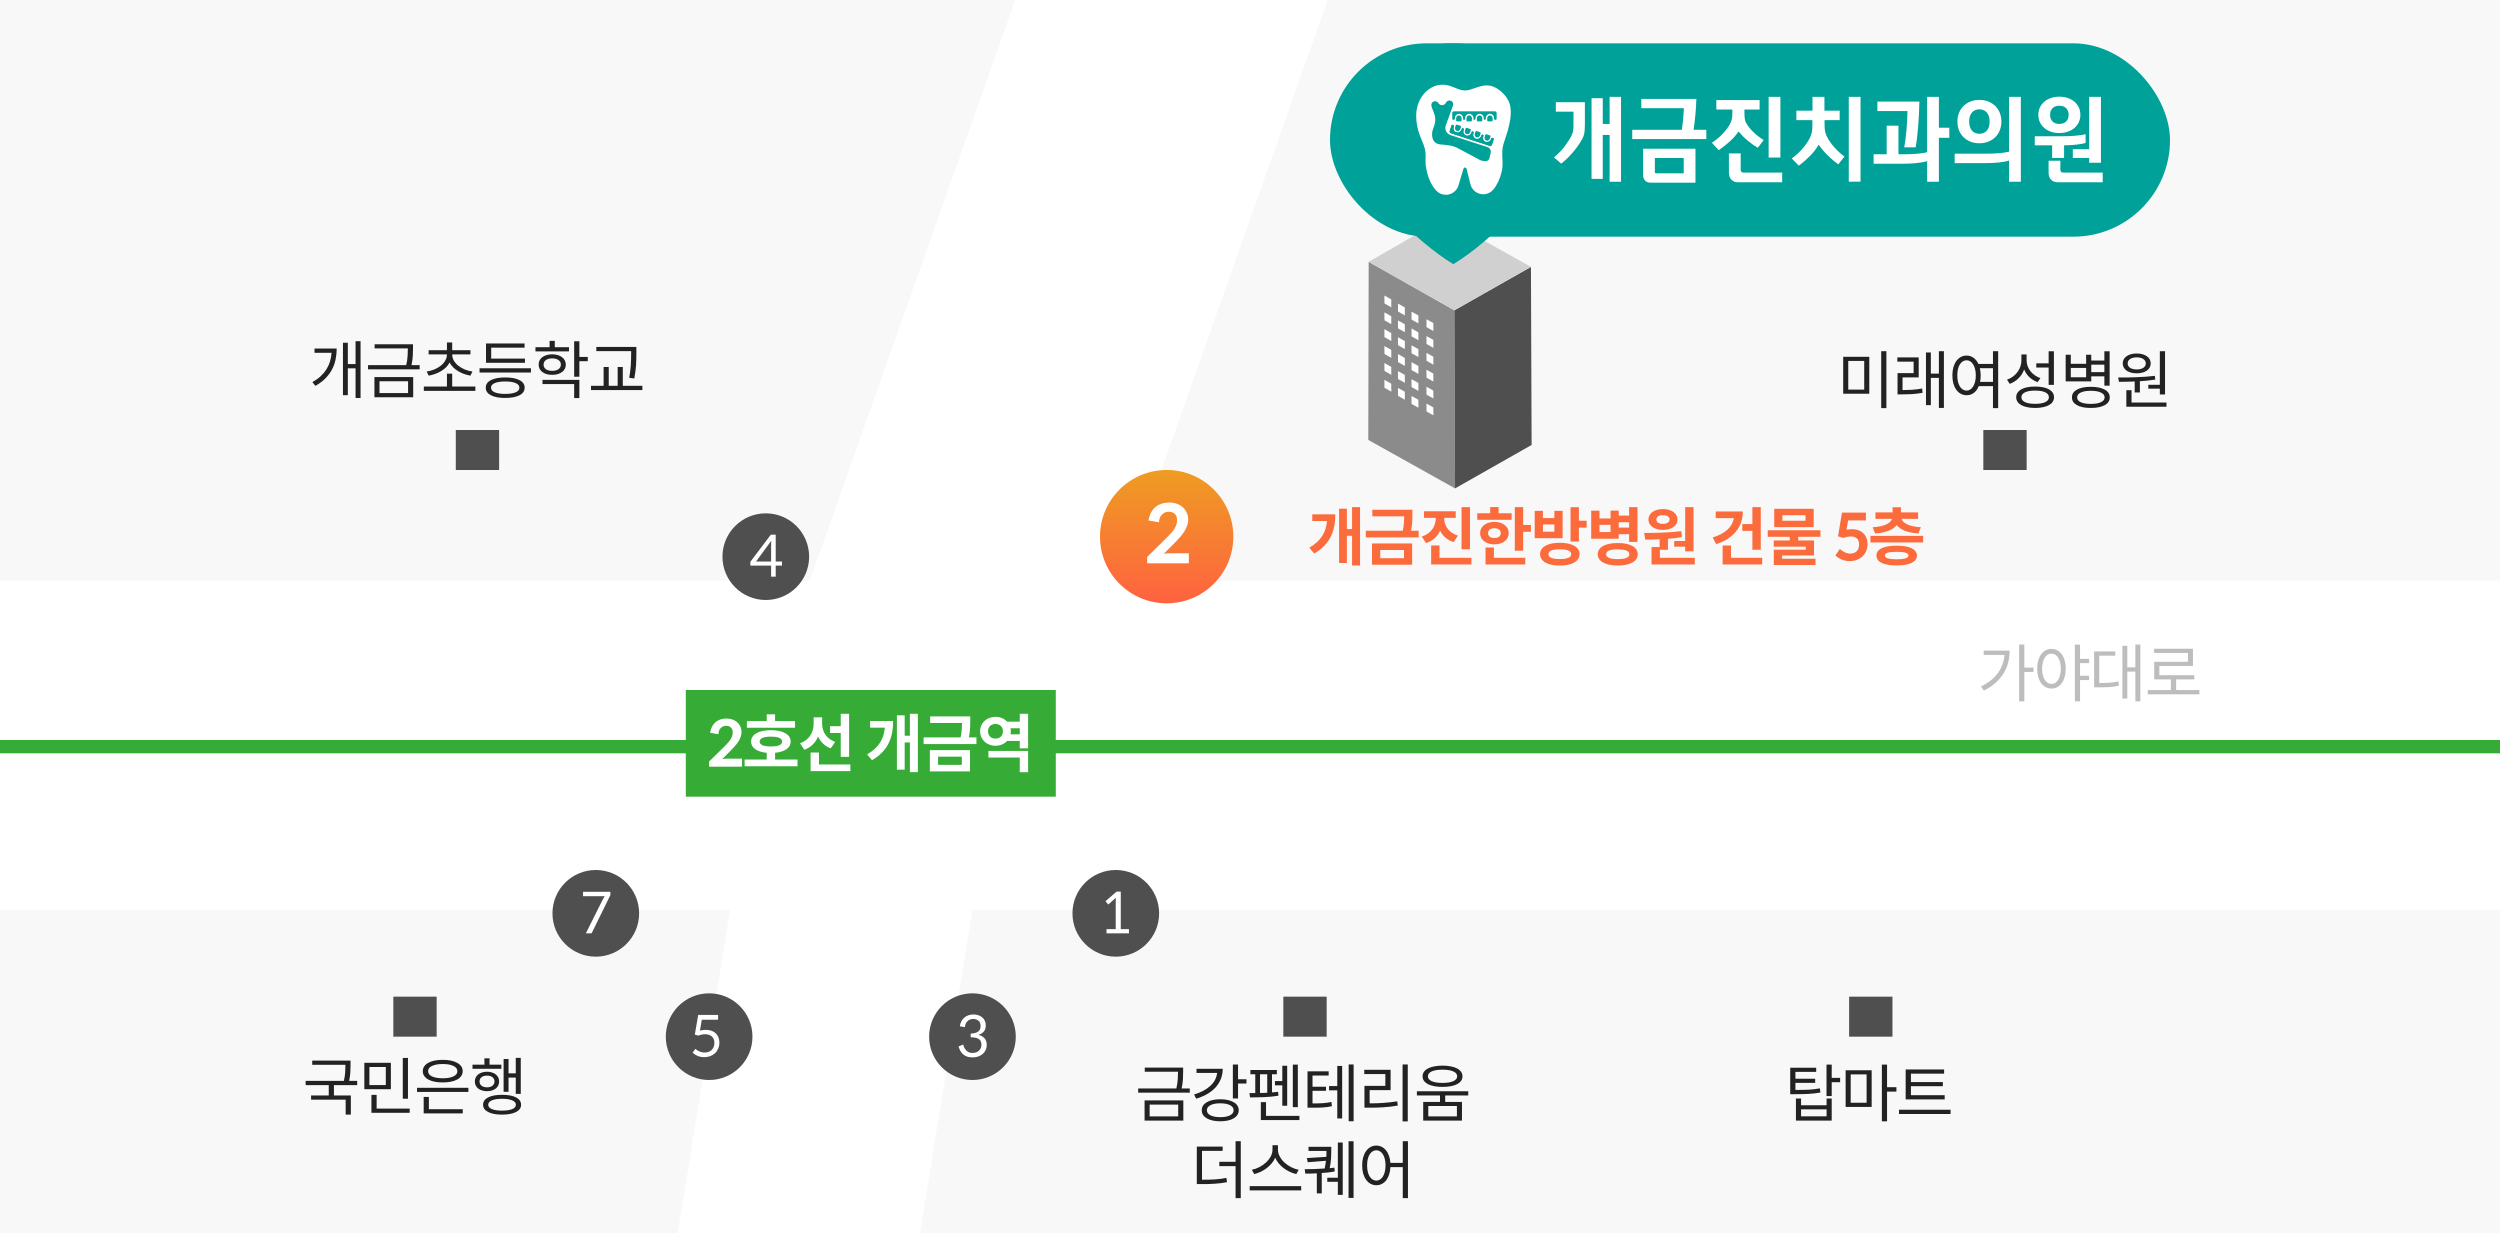 <svg width="750" height="370" viewBox="0 0 750 370" fill="none" xmlns="http://www.w3.org/2000/svg">
<rect x="0" y="0" width="750" height="370" fill="#333333" stroke="none"/>
<g clip-path="url(#clip0_217_1408)">
<rect width="750" height="370" fill="#F8F8F8"/>
<rect x="789.038" y="272.932" width="1214.85" height="98.755" transform="rotate(-180 789.038 272.932)" fill="white"/>
<rect x="456.271" y="-163.929" width="406.985" height="88.36" transform="rotate(109.478 456.271 -163.929)" fill="white"/>
<rect x="295.2" y="251.495" width="522.482" height="71.749" transform="rotate(99.208 295.2 251.495)" fill="white"/>
<rect x="775.738" y="226" width="939" height="4" transform="rotate(-180 775.738 226)" fill="#36AB36"/>
<rect x="316.738" y="239" width="111" height="32" transform="rotate(-180 316.738 239)" fill="#36AB36"/>
<path d="M217.976 215.56C215.373 215.56 213.492 216.928 213.036 219.835L215.525 220.253C215.544 219.873 215.582 219.588 215.677 219.303C215.981 218.467 216.741 217.745 217.805 217.745C219.04 217.745 219.819 218.429 219.819 219.74C219.819 221.203 218.926 222.343 217.482 223.787L212.713 228.48V230H222.612V227.606H218.052C217.615 227.606 217.159 227.625 216.646 227.758L219.591 224.794C220.997 223.331 222.403 221.678 222.46 219.683C222.46 217.251 220.617 215.56 217.976 215.56ZM238.51 218.315V216.32H232.525V214.306H230.017V216.32H224.07V218.315H238.51ZM239.251 227.853H232.525V225.839C235.432 225.554 237.199 224.376 237.199 222.476C237.199 220.329 234.9 219.056 231.252 219.056C227.623 219.056 225.324 220.329 225.324 222.476C225.324 224.376 227.11 225.554 230.017 225.839V227.853H223.386V229.886H239.251V227.853ZM227.908 222.476C227.908 221.488 229.029 220.994 231.252 220.994C233.513 220.994 234.634 221.488 234.634 222.476C234.634 223.445 233.513 223.939 231.252 223.939C229.029 223.939 227.908 223.445 227.908 222.476ZM252.226 219.892V227.055H254.734V214.135H252.226V217.859H249.015V219.892H252.226ZM249.224 224.509L250.554 222.571C247.818 221.602 246.64 219.379 246.64 217.099V215.199H244.094V217.08C244.094 219.569 242.878 222.001 239.99 222.97L241.301 224.927C243.353 224.186 244.683 222.78 245.424 220.956C246.165 222.571 247.4 223.844 249.224 224.509ZM255.114 229.335H245.69V225.763H243.182V231.33H255.114V229.335ZM275.359 214.135H272.965V220.728H271.407V214.591H269.07V230.893H271.407V222.742H272.965V231.634H275.359V214.135ZM267.93 216.301H261.033V218.296H265.46C265.156 221.697 263.636 224.281 260.14 226.314L261.603 228.062C266.486 225.212 267.93 221.203 267.93 216.301ZM292.932 221.222H290.671C291.07 219.189 291.07 217.745 291.07 216.32V214.914H279.043V216.909H288.6C288.6 218.125 288.543 219.474 288.182 221.222H277.086V223.217H292.932V221.222ZM278.948 225.041V231.425H290.994V225.041H278.948ZM281.418 229.468V226.998H288.543V229.468H281.418ZM308.435 214.135H305.927V216.491H302.146C301.31 215.598 300.075 215.047 298.631 215.047C296.047 215.047 294.033 216.871 294.033 219.379C294.033 221.906 296.047 223.73 298.631 223.73C300.075 223.73 301.291 223.179 302.127 222.286H305.927V224.49H308.435V214.135ZM298.631 221.583C297.339 221.583 296.408 220.766 296.408 219.379C296.408 218.011 297.339 217.194 298.631 217.194C299.923 217.194 300.873 218.011 300.873 219.379C300.873 220.766 299.923 221.583 298.631 221.583ZM305.927 220.291H303.153C303.21 219.987 303.248 219.683 303.248 219.379C303.248 219.056 303.21 218.771 303.153 218.486H305.927V220.291ZM296.522 225.288V227.264H305.927V231.653H308.435V225.288H296.522Z" fill="white"/>
<circle cx="334.738" cy="274" r="13" fill="#4F4F4F"/>
<circle cx="229.738" cy="167" r="13" fill="#4F4F4F"/>
<circle cx="291.738" cy="311" r="13" fill="#4F4F4F"/>
<circle cx="212.738" cy="311" r="13" fill="#4F4F4F"/>
<circle cx="178.738" cy="274" r="13" fill="#4F4F4F"/>
<circle cx="350" cy="161" r="20" fill="url(#paint0_linear_217_1408)"/>
<path d="M336.232 278.742H338.68V280H331.948V278.742H334.719V269.528C334.719 269.46 334.725 269.398 334.736 269.341L332.475 271.364L331.642 270.361L334.991 267.471H336.232V278.742Z" fill="white"/>
<path d="M232.711 168.461H234.598V169.685H232.711V173H231.334V169.685H225.112V168.529L231.249 160.403H232.711V168.461ZM226.812 168.461H231.334V163.259C231.334 163.112 231.34 162.947 231.351 162.766C231.363 162.573 231.38 162.386 231.402 162.205L226.812 168.461Z" fill="white"/>
<path d="M289.492 308.143L287.945 307.888C288.025 307.321 288.183 306.817 288.421 306.375C288.659 305.933 288.954 305.565 289.305 305.27C289.668 304.964 290.082 304.732 290.546 304.573C291.011 304.414 291.51 304.335 292.042 304.335C292.586 304.335 293.079 304.414 293.521 304.573C293.975 304.732 294.366 304.953 294.694 305.236C295.023 305.519 295.278 305.859 295.459 306.256C295.641 306.653 295.731 307.089 295.731 307.565C295.731 308.381 295.533 309.016 295.136 309.469C294.751 309.911 294.218 310.245 293.538 310.472C295.193 310.88 296.02 311.883 296.02 313.481C296.02 314.048 295.907 314.563 295.68 315.028C295.465 315.493 295.165 315.889 294.779 316.218C294.405 316.535 293.958 316.785 293.436 316.966C292.926 317.136 292.382 317.221 291.804 317.221C291.136 317.221 290.563 317.136 290.087 316.966C289.623 316.796 289.226 316.564 288.897 316.269C288.569 315.974 288.297 315.629 288.081 315.232C287.877 314.824 287.702 314.393 287.554 313.94L288.948 313.362C288.982 313.543 289.067 313.798 289.203 314.127C289.464 314.671 289.798 315.102 290.206 315.419C290.614 315.725 291.141 315.878 291.787 315.878C292.229 315.878 292.615 315.81 292.943 315.674C293.283 315.527 293.561 315.34 293.776 315.113C294.003 314.886 294.167 314.631 294.269 314.348C294.383 314.065 294.439 313.787 294.439 313.515C294.439 313.175 294.394 312.863 294.303 312.58C294.224 312.297 294.065 312.053 293.827 311.849C293.589 311.645 293.261 311.486 292.841 311.373C292.422 311.248 291.878 311.186 291.209 311.186V310.064C291.753 310.053 292.212 309.99 292.586 309.877C292.972 309.764 293.283 309.611 293.521 309.418C293.759 309.214 293.929 308.976 294.031 308.704C294.133 308.432 294.184 308.137 294.184 307.82C294.184 307.106 293.975 306.573 293.555 306.222C293.147 305.871 292.615 305.695 291.957 305.695C291.606 305.695 291.277 305.757 290.971 305.882C290.665 306.007 290.405 306.182 290.189 306.409C289.974 306.624 289.804 306.879 289.679 307.174C289.555 307.469 289.492 307.792 289.492 308.143Z" fill="white"/>
<path d="M210.546 305.916L209.985 309.18C210.541 309.033 211.136 308.959 211.77 308.959C212.428 308.959 213.006 309.055 213.504 309.248C214.014 309.441 214.439 309.707 214.779 310.047C215.119 310.387 215.374 310.789 215.544 311.254C215.726 311.719 215.816 312.223 215.816 312.767C215.816 313.424 215.697 314.025 215.459 314.569C215.233 315.113 214.915 315.578 214.507 315.963C214.099 316.337 213.618 316.632 213.062 316.847C212.518 317.051 211.929 317.153 211.294 317.153C210.546 317.153 209.866 317.023 209.254 316.762C208.654 316.49 208.161 316.173 207.775 315.81L208.608 314.671C208.982 314.988 209.407 315.249 209.883 315.453C210.359 315.657 210.852 315.759 211.362 315.759C211.793 315.759 212.19 315.697 212.552 315.572C212.915 315.436 213.227 315.243 213.487 314.994C213.748 314.745 213.952 314.439 214.099 314.076C214.247 313.713 214.32 313.305 214.32 312.852C214.32 312.036 214.071 311.401 213.572 310.948C213.074 310.495 212.377 310.268 211.481 310.268C211.153 310.268 210.818 310.308 210.478 310.387C210.15 310.455 209.804 310.551 209.441 310.676L208.438 310.387L209.458 304.488H215.425V305.916H210.546Z" fill="white"/>
<path d="M174.911 267.539H183.105V268.542L177.478 280H175.761L180.844 269.817L181.422 268.865H174.911V267.539Z" fill="white"/>
<path d="M350.798 150.76C347.51 150.76 345.134 152.488 344.558 156.16L347.702 156.688C347.726 156.208 347.774 155.848 347.894 155.488C348.278 154.432 349.238 153.52 350.582 153.52C352.142 153.52 353.126 154.384 353.126 156.04C353.126 157.888 351.998 159.328 350.174 161.152L344.15 167.08V169H356.654V165.976H350.894C350.342 165.976 349.766 166 349.118 166.168L352.838 162.424C354.614 160.576 356.39 158.488 356.462 155.968C356.462 152.896 354.134 150.76 350.798 150.76Z" fill="white"/>
<path d="M107.156 325.533H100.183V328.649H105.256V334.387H103.698V329.903H93.324V328.649H98.625V325.533H91.69V324.26H103.166C103.394 323.234 103.527 322.335 103.565 321.562C103.603 320.789 103.622 320.08 103.622 319.434H93.666V318.18H105.161V319.415C105.161 320.061 105.142 320.777 105.104 321.562C105.079 322.335 104.958 323.234 104.743 324.26H107.156V325.533ZM122.392 317.382V329.618H120.834V317.382H122.392ZM117.262 318.845V326.768H109.301V318.845H117.262ZM115.742 325.514V320.099H110.821V325.514H115.742ZM112.987 332.582H122.905V333.836H111.429V328.459H112.987V332.582ZM132.822 324.735C131.91 324.735 131.087 324.659 130.352 324.507C129.617 324.355 128.984 324.133 128.452 323.842C127.933 323.551 127.534 323.196 127.255 322.778C126.976 322.36 126.837 321.885 126.837 321.353C126.837 320.821 126.976 320.346 127.255 319.928C127.534 319.51 127.933 319.155 128.452 318.864C128.984 318.56 129.617 318.332 130.352 318.18C131.087 318.028 131.91 317.952 132.822 317.952C133.734 317.952 134.557 318.028 135.292 318.18C136.027 318.332 136.654 318.56 137.173 318.864C137.705 319.155 138.11 319.51 138.389 319.928C138.668 320.346 138.807 320.821 138.807 321.353C138.807 321.885 138.668 322.36 138.389 322.778C138.11 323.196 137.705 323.551 137.173 323.842C136.654 324.133 136.027 324.355 135.292 324.507C134.557 324.659 133.734 324.735 132.822 324.735ZM132.822 319.206C131.479 319.206 130.409 319.396 129.611 319.776C128.826 320.143 128.433 320.669 128.433 321.353C128.433 322.037 128.826 322.563 129.611 322.93C130.409 323.297 131.479 323.481 132.822 323.481C134.165 323.481 135.229 323.297 136.014 322.93C136.812 322.563 137.211 322.037 137.211 321.353C137.211 320.669 136.812 320.143 136.014 319.776C135.229 319.396 134.165 319.206 132.822 319.206ZM125.108 326.331H140.517V327.585H125.108V326.331ZM128.661 329.086V332.753H138.826V334.026H127.103V329.086H128.661ZM152.562 323.272V327.547H151.08V317.705H152.562V321.999H154.728V317.363H156.229V328.155H154.728V323.272H152.562ZM150.415 319.396V320.631H141.751V319.396H145.323V317.496H146.862V319.396H150.415ZM149.731 324.431C149.731 324.874 149.642 325.28 149.465 325.647C149.287 326.002 149.04 326.306 148.724 326.559C148.407 326.812 148.021 327.009 147.565 327.148C147.121 327.287 146.634 327.357 146.102 327.357C145.57 327.357 145.076 327.287 144.62 327.148C144.176 327.009 143.79 326.812 143.461 326.559C143.144 326.306 142.897 326.002 142.72 325.647C142.542 325.28 142.454 324.874 142.454 324.431C142.454 323.988 142.542 323.589 142.72 323.234C142.897 322.879 143.144 322.575 143.461 322.322C143.79 322.069 144.176 321.872 144.62 321.733C145.076 321.594 145.57 321.524 146.102 321.524C146.634 321.524 147.121 321.594 147.565 321.733C148.021 321.872 148.407 322.069 148.724 322.322C149.04 322.575 149.287 322.879 149.465 323.234C149.642 323.589 149.731 323.988 149.731 324.431ZM143.86 324.431C143.86 324.963 144.062 325.394 144.468 325.723C144.873 326.04 145.418 326.198 146.102 326.198C146.786 326.198 147.33 326.04 147.736 325.723C148.141 325.394 148.344 324.963 148.344 324.431C148.344 323.899 148.141 323.475 147.736 323.158C147.33 322.841 146.786 322.683 146.102 322.683C145.418 322.683 144.873 322.841 144.468 323.158C144.062 323.475 143.86 323.899 143.86 324.431ZM150.624 328.44C152.397 328.44 153.79 328.7 154.804 329.219C155.817 329.738 156.324 330.473 156.324 331.423C156.324 332.373 155.817 333.101 154.804 333.608C153.79 334.127 152.397 334.387 150.624 334.387C148.85 334.387 147.457 334.127 146.444 333.608C145.43 333.101 144.924 332.373 144.924 331.423C144.924 330.473 145.43 329.738 146.444 329.219C147.457 328.7 148.85 328.44 150.624 328.44ZM150.624 333.19C151.928 333.19 152.942 333.038 153.664 332.734C154.398 332.43 154.766 331.993 154.766 331.423C154.766 330.853 154.398 330.416 153.664 330.112C152.942 329.795 151.928 329.637 150.624 329.637C149.319 329.637 148.299 329.795 147.565 330.112C146.83 330.416 146.463 330.853 146.463 331.423C146.463 331.993 146.83 332.43 147.565 332.734C148.299 333.038 149.319 333.19 150.624 333.19Z" fill="#222222"/>
<path d="M106.668 102.363H108.169V119.406H106.668V110.495H104.35V118.551H102.887V102.819H104.35V109.222H106.668V102.363ZM94.356 104.567H101.006C101.006 105.669 100.898 106.746 100.683 107.797C100.48 108.836 100.132 109.83 99.638 110.78C99.144 111.73 98.485 112.629 97.662 113.478C96.851 114.314 95.838 115.074 94.622 115.758L93.71 114.637C94.698 114.08 95.54 113.478 96.237 112.832C96.933 112.173 97.51 111.477 97.966 110.742C98.422 109.995 98.77 109.216 99.011 108.405C99.251 107.582 99.403 106.727 99.467 105.84H94.356V104.567ZM123.443 109.545H125.894V110.799H110.409V109.545H121.866C122.107 108.468 122.246 107.537 122.284 106.752C122.335 105.954 122.36 105.213 122.36 104.529H112.385V103.275H123.899V104.529C123.899 105.213 123.88 105.954 123.842 106.752C123.804 107.537 123.671 108.468 123.443 109.545ZM112.328 119.178V113.117H123.956V119.178H112.328ZM113.848 114.371V117.924H122.417V114.371H113.848ZM128.61 112.699L128.002 111.464C128.825 111.337 129.604 111.122 130.339 110.818C131.086 110.501 131.732 110.121 132.277 109.678C132.834 109.235 133.271 108.728 133.588 108.158C133.917 107.588 134.082 106.974 134.082 106.315H128.591V105.061H134.082V102.743H135.659V105.061H141.131V106.315H135.659C135.659 106.974 135.817 107.588 136.134 108.158C136.463 108.728 136.9 109.235 137.445 109.678C138.002 110.121 138.648 110.501 139.383 110.818C140.13 111.122 140.915 111.337 141.739 111.464L141.131 112.699C140.447 112.572 139.782 112.395 139.136 112.167C138.502 111.926 137.913 111.641 137.369 111.312C136.837 110.983 136.355 110.603 135.925 110.172C135.494 109.741 135.146 109.266 134.88 108.747C134.614 109.266 134.265 109.741 133.835 110.172C133.404 110.603 132.916 110.983 132.372 111.312C131.827 111.641 131.232 111.926 130.586 112.167C129.952 112.395 129.294 112.572 128.61 112.699ZM135.659 115.967H142.613V117.259H127.147V115.967H134.082V112.091H135.659V115.967ZM157.488 107.588V108.842H145.803V103.047H157.374V104.301H147.361V107.588H157.488ZM143.865 110.476H159.293V111.768H143.865V110.476ZM151.56 113.231C153.372 113.231 154.797 113.497 155.835 114.029C156.874 114.561 157.393 115.321 157.393 116.309C157.393 117.297 156.874 118.057 155.835 118.589C154.797 119.121 153.372 119.387 151.56 119.387C149.749 119.387 148.324 119.121 147.285 118.589C146.247 118.057 145.727 117.297 145.727 116.309C145.727 115.321 146.247 114.561 147.285 114.029C148.324 113.497 149.749 113.231 151.56 113.231ZM151.56 118.171C152.903 118.171 153.948 118.013 154.695 117.696C155.443 117.379 155.816 116.917 155.816 116.309C155.816 115.701 155.443 115.239 154.695 114.922C153.948 114.605 152.903 114.447 151.56 114.447C150.218 114.447 149.173 114.605 148.425 114.922C147.678 115.239 147.304 115.701 147.304 116.309C147.304 116.917 147.678 117.379 148.425 117.696C149.173 118.013 150.218 118.171 151.56 118.171ZM170.692 104.168V105.422H160.641V104.168H164.878V102.268H166.436V104.168H170.692ZM176.335 107.075V108.367H173.808V113.022H172.25V102.382H173.808V107.075H176.335ZM169.742 109.393C169.742 109.862 169.64 110.286 169.438 110.666C169.248 111.033 168.969 111.35 168.602 111.616C168.247 111.882 167.816 112.091 167.31 112.243C166.816 112.382 166.265 112.452 165.657 112.452C165.049 112.452 164.498 112.382 164.004 112.243C163.51 112.091 163.079 111.882 162.712 111.616C162.357 111.35 162.078 111.027 161.876 110.647C161.686 110.267 161.591 109.843 161.591 109.374C161.591 108.905 161.686 108.481 161.876 108.101C162.078 107.721 162.357 107.398 162.712 107.132C163.079 106.866 163.51 106.663 164.004 106.524C164.498 106.372 165.049 106.296 165.657 106.296C166.265 106.296 166.816 106.372 167.31 106.524C167.816 106.663 168.247 106.872 168.602 107.151C168.969 107.417 169.248 107.74 169.438 108.12C169.64 108.5 169.742 108.924 169.742 109.393ZM163.073 109.393C163.073 109.963 163.301 110.419 163.757 110.761C164.225 111.09 164.859 111.255 165.657 111.255C166.455 111.255 167.088 111.084 167.557 110.742C168.025 110.4 168.26 109.944 168.26 109.374C168.26 108.804 168.025 108.354 167.557 108.025C167.088 107.683 166.455 107.512 165.657 107.512C164.859 107.512 164.225 107.683 163.757 108.025C163.301 108.367 163.073 108.823 163.073 109.393ZM162.75 115.226V113.953H173.808V119.425H172.25V115.226H162.75ZM189.348 105.954V105.346H178.898V104.073H190.906V105.954C190.906 106.499 190.9 107.05 190.887 107.607C190.887 108.164 190.868 108.753 190.83 109.374C190.792 109.982 190.729 110.628 190.64 111.312C190.564 111.996 190.45 112.737 190.298 113.535L188.759 113.345C189 112.066 189.158 110.837 189.234 109.659C189.31 108.481 189.348 107.246 189.348 105.954ZM186.84 115.739H192.711V117.012H177.302V115.739H181.083V110.096H182.622V115.739H185.301V110.096H186.84V115.739Z" fill="#222222"/>
<path d="M564.359 105.363H565.917V122.444H564.359V105.363ZM552.959 107.035H560.787V118.112H552.959V107.035ZM559.267 108.289H554.479V116.877H559.267V108.289ZM581.667 105.363H583.168V122.387H581.667V113.362H579.254V121.532H577.791V105.743H579.254V112.089H581.667V105.363ZM570.761 113.21V117.029C571.736 117.016 572.686 116.985 573.611 116.934C574.548 116.871 575.562 116.744 576.651 116.554L576.765 117.846C575.587 118.049 574.491 118.182 573.478 118.245C572.465 118.296 571.432 118.321 570.381 118.321H569.26V111.937H574.086V108.498H569.203V107.225H575.606V113.21H570.761ZM597.891 105.363H599.449V122.444H597.891V115.832H593.635C593.281 116.706 592.787 117.384 592.153 117.865C591.533 118.334 590.804 118.568 589.968 118.568C589.348 118.568 588.778 118.429 588.258 118.15C587.739 117.871 587.289 117.472 586.909 116.953C586.529 116.434 586.232 115.813 586.016 115.091C585.814 114.356 585.712 113.533 585.712 112.621C585.712 111.709 585.814 110.892 586.016 110.17C586.232 109.435 586.529 108.808 586.909 108.289C587.289 107.77 587.739 107.371 588.258 107.092C588.778 106.813 589.348 106.674 589.968 106.674C590.766 106.674 591.463 106.896 592.058 107.339C592.666 107.77 593.154 108.384 593.521 109.182H597.891V105.363ZM589.968 117.181C590.374 117.181 590.741 117.073 591.07 116.858C591.412 116.643 591.704 116.339 591.944 115.946C592.198 115.541 592.394 115.059 592.533 114.502C592.673 113.945 592.742 113.318 592.742 112.621C592.742 111.937 592.673 111.316 592.533 110.759C592.394 110.189 592.198 109.708 591.944 109.315C591.704 108.922 591.412 108.618 591.07 108.403C590.741 108.188 590.374 108.08 589.968 108.08C589.563 108.08 589.189 108.188 588.847 108.403C588.505 108.618 588.208 108.922 587.954 109.315C587.714 109.708 587.524 110.189 587.384 110.759C587.258 111.316 587.194 111.937 587.194 112.621C587.194 113.318 587.258 113.945 587.384 114.502C587.524 115.059 587.714 115.541 587.954 115.946C588.208 116.339 588.505 116.643 588.847 116.858C589.189 117.073 589.563 117.181 589.968 117.181ZM594.015 114.559H597.891V110.455H593.958C594.034 110.784 594.091 111.133 594.129 111.5C594.18 111.855 594.205 112.228 594.205 112.621C594.205 113.419 594.142 114.065 594.015 114.559ZM614.591 115.452V110.265H610.886V108.992H614.591V105.382H616.168V115.452H614.591ZM612.121 113.438L611.285 114.654C610.335 114.299 609.512 113.799 608.815 113.153C608.131 112.494 607.605 111.722 607.238 110.835C606.871 111.861 606.313 112.741 605.566 113.476C604.831 114.211 603.951 114.774 602.925 115.167L602.108 113.894C602.767 113.666 603.362 113.356 603.894 112.963C604.426 112.57 604.876 112.121 605.243 111.614C605.623 111.107 605.914 110.556 606.117 109.961C606.32 109.353 606.421 108.726 606.421 108.08V106.332H607.979V108.023C607.979 108.631 608.074 109.214 608.264 109.771C608.467 110.328 608.745 110.841 609.1 111.31C609.467 111.779 609.904 112.197 610.411 112.564C610.93 112.931 611.5 113.223 612.121 113.438ZM610.544 115.965C611.418 115.965 612.203 116.035 612.9 116.174C613.597 116.313 614.192 116.522 614.686 116.801C615.18 117.08 615.554 117.415 615.807 117.808C616.073 118.201 616.206 118.657 616.206 119.176C616.206 119.683 616.073 120.139 615.807 120.544C615.554 120.937 615.18 121.266 614.686 121.532C614.192 121.811 613.597 122.02 612.9 122.159C612.203 122.311 611.418 122.387 610.544 122.387C609.67 122.387 608.878 122.311 608.169 122.159C607.472 122.02 606.877 121.811 606.383 121.532C605.902 121.266 605.528 120.937 605.262 120.544C604.996 120.139 604.863 119.683 604.863 119.176C604.863 118.657 604.996 118.201 605.262 117.808C605.528 117.415 605.902 117.08 606.383 116.801C606.877 116.522 607.472 116.313 608.169 116.174C608.878 116.035 609.67 115.965 610.544 115.965ZM610.544 121.152C611.849 121.152 612.862 120.981 613.584 120.639C614.306 120.284 614.667 119.797 614.667 119.176C614.667 118.53 614.306 118.036 613.584 117.694C612.862 117.352 611.849 117.181 610.544 117.181C609.239 117.181 608.226 117.352 607.504 117.694C606.782 118.036 606.421 118.53 606.421 119.176C606.421 119.797 606.782 120.284 607.504 120.639C608.226 120.981 609.239 121.152 610.544 121.152ZM627.377 112.906V114.426H619.701V106.427H621.24V109.144H625.838V106.427H627.377V108.156H631.31V105.382H632.887V115.699H631.31V112.906H627.377ZM631.31 109.41H627.377V111.633H631.31V109.41ZM625.838 113.172V110.379H621.24V113.172H625.838ZM627.244 116.041C629.004 116.041 630.391 116.32 631.405 116.877C632.418 117.422 632.925 118.201 632.925 119.214C632.925 120.227 632.418 121.006 631.405 121.551C630.391 122.108 629.004 122.387 627.244 122.387C626.37 122.387 625.584 122.317 624.888 122.178C624.191 122.039 623.596 121.83 623.102 121.551C622.608 121.285 622.228 120.956 621.962 120.563C621.708 120.17 621.582 119.721 621.582 119.214C621.582 118.707 621.708 118.258 621.962 117.865C622.228 117.472 622.608 117.143 623.102 116.877C623.596 116.598 624.191 116.389 624.888 116.25C625.584 116.111 626.37 116.041 627.244 116.041ZM627.244 121.171C628.548 121.171 629.562 121 630.284 120.658C631.018 120.316 631.386 119.835 631.386 119.214C631.386 118.593 631.018 118.112 630.284 117.77C629.562 117.415 628.548 117.238 627.244 117.238C625.939 117.238 624.926 117.415 624.204 117.77C623.494 118.112 623.14 118.593 623.14 119.214C623.14 119.835 623.494 120.316 624.204 120.658C624.926 121 625.939 121.171 627.244 121.171ZM644.494 115.433H647.952V105.363H649.51V118.34H647.952V116.592H644.494V115.433ZM641.017 111.994C640.396 111.994 639.826 111.924 639.307 111.785C638.8 111.646 638.357 111.449 637.977 111.196C637.61 110.93 637.325 110.613 637.122 110.246C636.919 109.879 636.818 109.467 636.818 109.011C636.818 108.568 636.919 108.162 637.122 107.795C637.325 107.428 637.61 107.117 637.977 106.864C638.357 106.598 638.8 106.395 639.307 106.256C639.826 106.117 640.396 106.047 641.017 106.047C641.638 106.047 642.201 106.117 642.708 106.256C643.227 106.395 643.671 106.598 644.038 106.864C644.418 107.117 644.709 107.428 644.912 107.795C645.115 108.162 645.216 108.568 645.216 109.011C645.216 109.467 645.115 109.879 644.912 110.246C644.709 110.613 644.418 110.93 644.038 111.196C643.671 111.449 643.227 111.646 642.708 111.785C642.201 111.924 641.638 111.994 641.017 111.994ZM641.017 107.206C640.206 107.206 639.548 107.371 639.041 107.7C638.547 108.029 638.3 108.466 638.3 109.011C638.3 109.581 638.547 110.031 639.041 110.36C639.548 110.677 640.206 110.835 641.017 110.835C641.828 110.835 642.48 110.677 642.974 110.36C643.481 110.031 643.734 109.581 643.734 109.011C643.734 108.466 643.481 108.029 642.974 107.7C642.48 107.371 641.828 107.206 641.017 107.206ZM640.409 117.732V114.445C639.56 114.483 638.737 114.508 637.939 114.521C637.154 114.534 636.4 114.54 635.678 114.54L635.469 113.248C636.254 113.248 637.097 113.248 637.996 113.248C638.908 113.235 639.839 113.21 640.789 113.172C641.739 113.134 642.695 113.083 643.658 113.02C644.621 112.957 645.552 112.868 646.451 112.754L646.584 113.875C645.824 113.989 645.058 114.09 644.285 114.179C643.512 114.255 642.74 114.318 641.967 114.369V117.732H640.409ZM639.459 120.753H649.947V122.026H637.901V117.067H639.459V120.753Z" fill="#222222"/>
<path d="M408.012 169.634V152.135H405.618V158.728H404.06V152.591H401.723V168.893H404.06V160.742H405.618V169.634H408.012ZM400.583 154.301H393.686V156.296H398.113C397.809 159.697 396.289 162.281 392.793 164.314L394.256 166.062C399.139 163.212 400.583 159.203 400.583 154.301ZM425.585 161.217V159.222H423.324C423.723 157.189 423.723 155.745 423.723 154.32V152.914H411.696V154.909H421.253C421.253 156.125 421.196 157.474 420.835 159.222H409.739V161.217H425.585ZM423.647 163.041H411.601V169.425H423.647V163.041ZM421.196 167.468H414.071V164.998H421.196V167.468ZM438.466 164.789H440.993V152.135H438.466V164.789ZM436.091 162.623L437.364 160.704C434.552 159.792 433.26 157.607 433.26 155.574V155.365H436.718V153.389H427.199V155.365H430.714V155.574C430.714 157.759 429.422 160.058 426.534 160.97L427.807 162.927C429.859 162.262 431.246 160.951 432.025 159.203C432.842 160.799 434.115 162.015 436.091 162.623ZM441.43 169.33V167.335H431.854V163.649H429.346V169.33H441.43ZM443.176 155.935H453.474L453.493 153.978H449.579V152.116H447.052V153.978H443.176V155.935ZM459.269 159.545V157.474H456.951V152.135H454.443V165.226H456.951V159.545H459.269ZM452.619 159.925C452.619 157.949 450.814 156.562 448.325 156.562C445.798 156.562 444.031 157.949 444.031 159.925C444.031 161.939 445.798 163.307 448.325 163.307C450.814 163.307 452.619 161.939 452.619 159.925ZM446.425 159.925C446.425 158.956 447.185 158.462 448.325 158.462C449.465 158.462 450.225 158.956 450.225 159.925C450.225 160.894 449.465 161.407 448.325 161.407C447.185 161.407 446.425 160.894 446.425 159.925ZM457.578 167.335H448.173V164.257H445.665V169.33H457.578V167.335ZM475.988 158.272V156.22H473.67V152.154H471.162V162.452H473.67V158.272H475.988ZM460.408 161.464H468.787V153.256H466.317V155.422H462.878V153.256H460.408V161.464ZM462.878 157.341H466.317V159.507H462.878V157.341ZM467.932 162.832C464.284 162.832 462.023 164.105 462.023 166.252C462.023 168.38 464.284 169.672 467.932 169.672C471.561 169.672 473.86 168.38 473.86 166.252C473.86 164.105 471.561 162.832 467.932 162.832ZM467.932 167.715C465.709 167.715 464.512 167.24 464.512 166.252C464.512 165.264 465.709 164.789 467.932 164.789C470.231 164.789 471.371 165.283 471.371 166.252C471.371 167.221 470.231 167.715 467.932 167.715ZM477.354 161.616H485.619V160.267H488.735V162.585H491.243V152.135H488.735V154.681H485.619V153.18H483.168V155.536H479.843V153.199H477.354V161.616ZM485.619 158.272V156.676H488.735V158.272H485.619ZM479.843 157.455H483.168V159.621H479.843V157.455ZM485.315 162.908C481.61 162.908 479.33 164.143 479.33 166.271C479.33 168.399 481.61 169.653 485.315 169.653C489.039 169.653 491.319 168.399 491.319 166.271C491.319 164.143 489.039 162.908 485.315 162.908ZM485.315 167.734C482.997 167.734 481.838 167.24 481.838 166.271C481.838 165.302 482.997 164.808 485.315 164.808C487.652 164.808 488.811 165.302 488.811 166.271C488.811 167.24 487.652 167.734 485.315 167.734ZM505.549 152.135V162.3H502.262V164.01H505.549V165.397H508.057V152.135H505.549ZM498.899 158.975C501.426 158.975 503.25 157.721 503.25 155.859C503.25 153.978 501.426 152.724 498.899 152.724C496.334 152.724 494.529 153.978 494.529 155.859C494.529 157.721 496.334 158.975 498.899 158.975ZM498.899 154.548C500.058 154.548 500.875 155.004 500.875 155.859C500.875 156.714 500.058 157.151 498.899 157.151C497.683 157.151 496.904 156.714 496.904 155.859C496.904 155.004 497.683 154.548 498.899 154.548ZM508.437 169.33V167.335H497.968V164.941H500.381V161.635C501.825 161.54 503.193 161.388 504.561 161.141L504.39 159.355C500.704 159.811 496.448 159.887 493.256 159.887L493.579 161.882C494.89 161.882 496.353 161.863 497.892 161.787V164.124H495.46V169.33H508.437ZM525.717 152.135V157.227H522.696V159.26H525.717V164.922H528.225V152.135H525.717ZM522.848 153.446H514.716V155.441H520.169C519.732 158.044 517.604 160.096 513.804 161.236L514.83 163.25C519.903 161.635 522.848 158.177 522.848 153.446ZM528.662 169.33V167.335H519.295V163.668H516.787V169.33H528.662ZM532.27 158.139H544.107V152.648H532.27V158.139ZM534.721 154.567H541.656V156.22H534.721V154.567ZM539.452 162.148V161.046H546.121V159.07H530.313V161.046H536.944V162.148H532.118V163.991H541.732V164.903H532.137V169.501H544.658V167.62H534.626V166.632H544.202V162.148H539.452ZM554.434 156.125H559.773V153.788H552.591C552.382 155.004 552.002 157.246 551.413 160.894L553.009 161.369C553.693 161.122 554.377 160.989 555.08 160.932C556.828 160.875 557.721 161.806 557.721 163.326C557.721 164.998 556.79 166.081 555.042 166.081C553.826 166.081 552.838 165.435 551.945 164.694L550.615 166.632C551.584 167.544 553.142 168.342 554.89 168.342C557.949 168.342 560.267 166.271 560.267 163.212C560.267 160.704 558.633 158.766 555.593 158.766C555.08 158.766 554.548 158.804 553.959 158.899L554.434 156.125ZM561.8 158.177L562.541 160.039C565.828 159.811 567.899 158.918 569.039 157.531C570.122 158.918 572.155 159.811 575.518 160.039L576.259 158.177C572.535 157.968 570.787 156.828 570.483 155.669H575.423V153.712H570.274V152.173H567.766V153.712H562.636V155.669H567.576C567.272 156.828 565.524 157.968 561.8 158.177ZM576.943 162.737V160.761H561.135V162.737H576.943ZM569.001 163.706C565.03 163.706 562.94 164.751 562.94 166.67C562.94 168.589 565.03 169.634 569.001 169.634C572.82 169.634 575.081 168.589 575.081 166.67C575.081 164.751 572.82 163.706 569.001 163.706ZM569.001 167.791C566.645 167.791 565.467 167.411 565.467 166.67C565.467 165.853 566.626 165.549 569.001 165.549C571.376 165.549 572.535 165.853 572.535 166.67C572.535 167.411 571.357 167.791 569.001 167.791Z" fill="#FC6B3B"/>
<path d="M354.486 326.545H356.937V327.799H341.452V326.545H352.909C353.15 325.468 353.289 324.537 353.327 323.752C353.378 322.954 353.403 322.213 353.403 321.529H343.428V320.275H354.942V321.529C354.942 322.213 354.923 322.954 354.885 323.752C354.847 324.537 354.714 325.468 354.486 326.545ZM343.371 336.178V330.117H354.999V336.178H343.371ZM344.891 331.371V334.924H353.46V331.371H344.891ZM371.414 323.771H373.941V325.063H371.414V329.547H369.856V319.363H371.414V323.771ZM358.95 320.636H366.816C366.816 321.713 366.632 322.72 366.265 323.657C365.898 324.594 365.372 325.443 364.688 326.203C364.004 326.963 363.168 327.628 362.18 328.198C361.205 328.768 360.096 329.237 358.855 329.604L358.228 328.35C360.255 327.742 361.87 326.887 363.073 325.785C364.289 324.67 364.973 323.372 365.125 321.89H358.95V320.636ZM366.075 329.775C366.911 329.775 367.671 329.851 368.355 330.003C369.039 330.155 369.622 330.377 370.103 330.668C370.597 330.947 370.971 331.289 371.224 331.694C371.49 332.099 371.623 332.562 371.623 333.081C371.623 333.588 371.49 334.05 371.224 334.468C370.971 334.873 370.597 335.215 370.103 335.494C369.622 335.785 369.039 336.007 368.355 336.159C367.671 336.311 366.911 336.387 366.075 336.387C365.239 336.387 364.479 336.311 363.795 336.159C363.111 336.007 362.522 335.785 362.028 335.494C361.547 335.215 361.173 334.873 360.907 334.468C360.654 334.05 360.527 333.588 360.527 333.081C360.527 332.562 360.654 332.099 360.907 331.694C361.173 331.289 361.547 330.947 362.028 330.668C362.522 330.377 363.111 330.155 363.795 330.003C364.479 329.851 365.239 329.775 366.075 329.775ZM366.075 335.152C367.304 335.152 368.279 334.968 369.001 334.601C369.723 334.234 370.084 333.727 370.084 333.081C370.084 332.422 369.723 331.909 369.001 331.542C368.279 331.175 367.304 330.991 366.075 330.991C364.846 330.991 363.871 331.175 363.149 331.542C362.427 331.909 362.066 332.422 362.066 333.081C362.066 333.727 362.427 334.234 363.149 334.601C363.871 334.968 364.846 335.152 366.075 335.152ZM389.348 319.382V332.131H387.847V319.382H389.348ZM382.489 324.322H384.693V319.724H386.156V331.713H384.693V325.595H382.489V324.322ZM383.439 327.552L383.534 328.711C382.85 328.825 382.128 328.92 381.368 328.996C380.608 329.059 379.848 329.11 379.088 329.148C378.341 329.173 377.613 329.192 376.903 329.205C376.207 329.218 375.573 329.224 375.003 329.224L374.832 327.913H376.58V322.27H375.117V320.997H383.059V322.27H381.596V327.723C382.255 327.685 382.869 327.628 383.439 327.552ZM378.005 322.27V327.894C378.36 327.881 378.715 327.875 379.069 327.875C379.437 327.862 379.804 327.843 380.171 327.818V322.27H378.005ZM379.81 334.753H389.823V336.026H378.252V330.649H379.81V334.753ZM404.604 319.344H406.086V336.387H404.604V319.344ZM401.184 325.823V319.781H402.647V335.532H401.184V327.096H398.714V325.823H401.184ZM393.755 327.248V331.029C394.35 331.029 394.895 331.023 395.389 331.01C395.896 330.997 396.371 330.978 396.814 330.953C397.27 330.915 397.707 330.871 398.125 330.82C398.556 330.757 398.993 330.681 399.436 330.592L399.569 331.865C399.088 331.966 398.619 332.049 398.163 332.112C397.707 332.163 397.232 332.207 396.738 332.245C396.257 332.27 395.737 332.289 395.18 332.302C394.635 332.302 394.027 332.302 393.356 332.302H392.254V321.396H398.6V322.669H393.755V326.013H397.802V327.248H393.755ZM420.772 319.344H422.33V336.425H420.772V319.344ZM410.892 327.039V331.01C412.285 331.01 413.64 330.966 414.958 330.877C416.288 330.788 417.694 330.63 419.176 330.402L419.328 331.675C418.555 331.802 417.808 331.909 417.086 331.998C416.376 332.074 415.673 332.137 414.977 332.188C414.28 332.226 413.583 332.258 412.887 332.283C412.19 332.296 411.474 332.302 410.74 332.302H409.334V325.766H415.604V322.213H409.277V320.94H417.181V327.039H410.892ZM432.778 326.07C431.853 326.07 431.017 326 430.27 325.861C429.535 325.722 428.908 325.519 428.389 325.253C427.87 324.974 427.471 324.639 427.192 324.246C426.913 323.853 426.774 323.404 426.774 322.897C426.774 322.39 426.913 321.941 427.192 321.548C427.471 321.143 427.87 320.807 428.389 320.541C428.908 320.262 429.535 320.053 430.27 319.914C431.017 319.762 431.853 319.686 432.778 319.686C433.69 319.686 434.513 319.762 435.248 319.914C435.995 320.053 436.622 320.262 437.129 320.541C437.648 320.807 438.047 321.143 438.326 321.548C438.605 321.941 438.744 322.39 438.744 322.897C438.744 323.404 438.605 323.853 438.326 324.246C438.047 324.639 437.648 324.974 437.129 325.253C436.622 325.519 435.995 325.722 435.248 325.861C434.513 326 433.69 326.07 432.778 326.07ZM432.778 320.902C431.397 320.902 430.314 321.073 429.529 321.415C428.756 321.757 428.37 322.251 428.37 322.897C428.37 323.518 428.756 324.005 429.529 324.36C430.314 324.702 431.397 324.873 432.778 324.873C434.121 324.873 435.185 324.702 435.97 324.36C436.755 324.005 437.148 323.518 437.148 322.897C437.148 322.251 436.755 321.757 435.97 321.415C435.185 321.073 434.121 320.902 432.778 320.902ZM440.473 328.635H433.557V330.573H438.592V336.178H426.964V330.573H431.999V328.635H425.064V327.381H440.473V328.635ZM437.072 334.924V331.808H428.484V334.924H437.072ZM370.673 342.363H372.231V359.444H370.673V349.83H365.79V348.538H370.673V342.363ZM360.603 345.27V353.915C361.363 353.915 362.06 353.909 362.693 353.896C363.339 353.883 363.953 353.858 364.536 353.82C365.119 353.769 365.682 353.712 366.227 353.649C366.784 353.573 367.348 353.478 367.918 353.364L368.108 354.656C367.487 354.77 366.886 354.865 366.303 354.941C365.72 355.017 365.125 355.074 364.517 355.112C363.909 355.15 363.263 355.182 362.579 355.207C361.908 355.22 361.167 355.226 360.356 355.226H359.045V343.978H366.797V345.27H360.603ZM389.595 350.932L388.892 352.224C388.246 352.072 387.6 351.85 386.954 351.559C386.321 351.255 385.719 350.894 385.149 350.476C384.592 350.058 384.085 349.583 383.629 349.051C383.186 348.506 382.831 347.924 382.565 347.303C382.299 347.924 381.938 348.5 381.482 349.032C381.039 349.564 380.532 350.045 379.962 350.476C379.405 350.894 378.803 351.255 378.157 351.559C377.524 351.85 376.891 352.072 376.257 352.224L375.554 350.932C376.302 350.78 377.043 350.52 377.777 350.153C378.512 349.773 379.171 349.317 379.753 348.785C380.349 348.24 380.83 347.639 381.197 346.98C381.565 346.309 381.748 345.606 381.748 344.871V343.56H383.382V344.871C383.382 345.593 383.566 346.29 383.933 346.961C384.301 347.632 384.776 348.24 385.358 348.785C385.954 349.317 386.619 349.773 387.353 350.153C388.101 350.533 388.848 350.793 389.595 350.932ZM374.908 355.834H390.355V357.126H374.908V355.834ZM404.566 342.382H406.067V359.387H404.566V342.382ZM401.355 353.326V342.762H402.818V358.456H401.355V354.542H398.182V353.326H401.355ZM400.31 350.286L400.424 351.445C399.208 351.673 397.91 351.825 396.529 351.901V358.019H395.047V351.996C394.401 352.034 393.787 352.059 393.204 352.072C392.621 352.085 392.083 352.091 391.589 352.091L391.418 350.761C392.229 350.761 393.16 350.748 394.211 350.723C395.262 350.685 396.326 350.628 397.403 350.552C397.504 350.121 397.58 349.716 397.631 349.336C397.694 348.956 397.745 348.589 397.783 348.234L392.311 348.671L392.064 347.417L397.897 347.056C397.91 346.891 397.916 346.733 397.916 346.581C397.929 346.416 397.935 346.264 397.935 346.125V345.289H392.558V344.035H399.379V345.156C399.379 345.815 399.36 346.575 399.322 347.436C399.284 348.297 399.145 349.304 398.904 350.457C399.157 350.432 399.398 350.406 399.626 350.381C399.867 350.343 400.095 350.311 400.31 350.286ZM420.829 342.363H422.387V359.444H420.829V350.134H417.124C417.086 350.97 416.953 351.724 416.725 352.395C416.509 353.066 416.218 353.636 415.851 354.105C415.483 354.574 415.046 354.935 414.54 355.188C414.046 355.441 413.501 355.568 412.906 355.568C412.285 355.568 411.715 355.429 411.196 355.15C410.676 354.871 410.227 354.472 409.847 353.953C409.467 353.434 409.169 352.813 408.954 352.091C408.751 351.356 408.65 350.533 408.65 349.621C408.65 348.709 408.751 347.892 408.954 347.17C409.169 346.435 409.467 345.808 409.847 345.289C410.227 344.77 410.676 344.371 411.196 344.092C411.715 343.813 412.285 343.674 412.906 343.674C413.476 343.674 414.001 343.794 414.483 344.035C414.977 344.276 415.407 344.624 415.775 345.08C416.155 345.523 416.459 346.068 416.687 346.714C416.915 347.347 417.06 348.063 417.124 348.861H420.829V342.363ZM412.906 354.181C413.311 354.181 413.678 354.073 414.008 353.858C414.35 353.643 414.641 353.339 414.882 352.946C415.135 352.541 415.325 352.059 415.452 351.502C415.591 350.945 415.661 350.318 415.661 349.621C415.661 348.937 415.591 348.316 415.452 347.759C415.325 347.189 415.135 346.708 414.882 346.315C414.641 345.922 414.35 345.618 414.008 345.403C413.678 345.188 413.311 345.08 412.906 345.08C412.5 345.08 412.127 345.188 411.785 345.403C411.443 345.618 411.145 345.922 410.892 346.315C410.651 346.708 410.461 347.189 410.322 347.759C410.195 348.316 410.132 348.937 410.132 349.621C410.132 350.318 410.195 350.945 410.322 351.502C410.461 352.059 410.651 352.541 410.892 352.946C411.145 353.339 411.443 353.643 411.785 353.858C412.127 354.073 412.5 354.181 412.906 354.181Z" fill="#222222"/>
<path d="M552.039 323.353V324.664H549.512V328.825H547.954V319.382H549.512V323.353H552.039ZM545.959 326.507L546.13 327.761C545.547 327.862 544.977 327.945 544.42 328.008C543.875 328.071 543.299 328.122 542.691 328.16C542.083 328.198 541.424 328.223 540.715 328.236C540.018 328.249 539.233 328.255 538.359 328.255H537.067V320.313H544.857V321.567H538.625V323.619H544.553V324.854H538.625V326.982C539.448 326.982 540.183 326.976 540.829 326.963C541.487 326.95 542.102 326.931 542.672 326.906C543.254 326.868 543.805 326.817 544.325 326.754C544.857 326.691 545.401 326.608 545.959 326.507ZM547.973 331.58V329.566H549.512V336.178H538.777V329.566H540.316V331.58H547.973ZM547.973 334.905V332.796H540.316V334.905H547.973ZM568.928 326.165V327.476H566.116V336.406H564.558V319.382H566.116V326.165H568.928ZM553.69 332.074V321.073H561.499V332.074H553.69ZM555.21 322.327V330.82H559.979V322.327H555.21ZM583.405 328.559V329.813H571.701V320.845H583.234V322.099H573.278V324.626H582.854V325.861H573.278V328.559H583.405ZM569.706 332.929H585.172V334.202H569.706V332.929Z" fill="#222222"/>
<path opacity="0.3" d="M610.036 200.279V201.571H607.3V210.406H605.742V193.363H607.3V200.279H610.036ZM595.102 195.187H602.892C602.892 196.403 602.746 197.581 602.455 198.721C602.164 199.861 601.708 200.944 601.087 201.97C600.466 202.996 599.668 203.952 598.693 204.839C597.718 205.713 596.54 206.492 595.159 207.176L594.304 205.96C596.533 204.845 598.218 203.503 599.358 201.932C600.511 200.361 601.176 198.544 601.353 196.479H595.102V195.187ZM626.735 198.949H624.018V202.73H626.735V204.022H624.018V210.406H622.46V193.382H624.018V197.657H626.735V198.949ZM615.449 194.674C616.083 194.674 616.659 194.813 617.178 195.092C617.698 195.371 618.147 195.77 618.527 196.289C618.907 196.796 619.199 197.416 619.401 198.151C619.617 198.886 619.724 199.703 619.724 200.602C619.724 201.514 619.617 202.337 619.401 203.072C619.199 203.807 618.907 204.434 618.527 204.953C618.147 205.472 617.698 205.871 617.178 206.15C616.659 206.429 616.083 206.568 615.449 206.568C614.816 206.568 614.233 206.429 613.701 206.15C613.182 205.871 612.732 205.472 612.352 204.953C611.972 204.434 611.675 203.807 611.459 203.072C611.257 202.337 611.155 201.514 611.155 200.602C611.155 199.703 611.257 198.886 611.459 198.151C611.675 197.416 611.972 196.796 612.352 196.289C612.732 195.77 613.182 195.371 613.701 195.092C614.233 194.813 614.816 194.674 615.449 194.674ZM615.449 205.181C615.855 205.181 616.228 205.073 616.57 204.858C616.912 204.643 617.204 204.339 617.444 203.946C617.698 203.541 617.894 203.059 618.033 202.502C618.173 201.932 618.242 201.299 618.242 200.602C618.242 199.918 618.173 199.297 618.033 198.74C617.894 198.183 617.698 197.708 617.444 197.315C617.204 196.922 616.912 196.618 616.57 196.403C616.228 196.188 615.855 196.08 615.449 196.08C615.031 196.08 614.651 196.188 614.309 196.403C613.967 196.618 613.67 196.922 613.416 197.315C613.176 197.708 612.986 198.183 612.846 198.74C612.707 199.297 612.637 199.918 612.637 200.602C612.637 201.299 612.707 201.932 612.846 202.502C612.986 203.059 613.176 203.541 613.416 203.946C613.67 204.339 613.967 204.643 614.309 204.858C614.651 205.073 615.031 205.181 615.449 205.181ZM640.604 193.363H642.105V210.406H640.604V201.476H638.191V209.551H636.728V193.743H638.191V200.203H640.604V193.363ZM629.774 196.707V204.915C630.901 204.915 631.908 204.883 632.795 204.82C633.694 204.744 634.606 204.605 635.531 204.402L635.664 205.694C635.157 205.808 634.663 205.903 634.182 205.979C633.701 206.042 633.207 206.093 632.7 206.131C632.193 206.156 631.668 206.175 631.123 206.188C630.578 206.201 629.989 206.207 629.356 206.207H628.235V195.434H634.581V196.707H629.774ZM652.839 207.024H659.812V208.297H644.327V207.024H651.262V203.813H646.265V198.55H656.373V195.89H646.227V194.617H657.893V199.804H647.804V202.559H658.292V203.813H652.839V207.024Z" fill="#222222"/>
<rect x="118" y="299" width="13" height="12" fill="#4F4F4F"/>
<rect x="136.738" y="129" width="13" height="12" fill="#4F4F4F"/>
<rect x="595" y="129" width="13" height="12" fill="#4F4F4F"/>
<rect x="385" y="299" width="13" height="12" fill="#4F4F4F"/>
<rect x="554.738" y="299" width="13" height="12" fill="#4F4F4F"/>
<g clip-path="url(#clip1_217_1408)">
<path d="M410.602 78.548L410.484 131.976L436.514 146.521L436.309 93.092L410.602 78.548Z" fill="#8B8B8B"/>
<path d="M436.309 93.092L436.514 146.521L459.484 133.483L459.285 80.065L436.309 93.092Z" fill="#4F4F4F"/>
<path d="M410.602 78.548L436.309 93.092L459.285 80.065L433.255 65.52L410.602 78.548Z" fill="#D0D0D0"/>
<path d="M423.451 108.64L423.471 111.027L425.531 112.178L425.511 109.796L423.451 108.64Z" fill="white"/>
<path d="M419.386 106.228L419.402 108.61L421.462 109.762L421.447 107.38L419.386 106.228Z" fill="white"/>
<path d="M415.317 103.812L415.338 106.194L417.393 107.35L417.378 104.963L415.317 103.812Z" fill="white"/>
<path d="M423.451 103.589L423.471 105.976L425.531 107.127L425.511 104.745L423.451 103.589Z" fill="white"/>
<path d="M419.386 101.172L419.402 103.559L421.462 104.716L421.447 102.324L419.386 101.172Z" fill="white"/>
<path d="M415.317 98.761L415.338 101.143L417.393 102.299L417.378 99.912L415.317 98.761Z" fill="white"/>
<path d="M423.451 98.538L423.471 100.925L425.531 102.082L425.511 99.695L423.451 98.538Z" fill="white"/>
<path d="M419.386 96.126L419.402 98.508L421.462 99.665L421.447 97.278L419.386 96.126Z" fill="white"/>
<path d="M415.317 93.71L415.338 96.092L417.393 97.249L417.378 94.862L415.317 93.71Z" fill="white"/>
<path d="M423.451 93.493L423.471 95.875L425.531 97.031L425.511 94.644L423.451 93.493Z" fill="white"/>
<path d="M419.386 91.076L419.402 93.458L421.462 94.614L421.447 92.227L419.386 91.076Z" fill="white"/>
<path d="M415.317 88.659L415.338 91.041L417.393 92.198L417.378 89.816L415.317 88.659Z" fill="white"/>
<path d="M423.451 118.786L423.471 121.173L425.531 122.324L425.511 119.942L423.451 118.786Z" fill="white"/>
<path d="M419.386 116.369L419.402 118.756L421.462 119.913L421.447 117.526L419.386 116.369Z" fill="white"/>
<path d="M415.317 113.958L415.338 116.34L417.393 117.496L417.378 115.109L415.317 113.958Z" fill="white"/>
<path d="M423.451 113.74L423.471 116.122L425.531 117.278L425.511 114.891L423.451 113.74Z" fill="white"/>
<path d="M427.935 110.918L427.955 113.3L430.016 114.456L429.995 112.069L427.935 110.918Z" fill="white"/>
<path d="M427.935 105.867L427.955 108.249L430.016 109.406L429.995 107.019L427.935 105.867Z" fill="white"/>
<path d="M427.935 100.816L427.955 103.198L430.016 104.355L429.995 101.968L427.935 100.816Z" fill="white"/>
<path d="M427.935 95.766L427.955 98.148L430.016 99.304L429.995 96.917L427.935 95.766Z" fill="white"/>
<path d="M427.935 121.064L427.955 123.446L430.016 124.602L429.995 122.215L427.935 121.064Z" fill="white"/>
<path d="M427.935 116.013L427.955 118.395L430.016 119.552L429.995 117.165L427.935 116.013Z" fill="white"/>
<path d="M419.386 111.323L419.402 113.705L421.462 114.857L421.447 112.475L419.386 111.323Z" fill="white"/>
<path d="M415.317 108.907L415.338 111.289L417.393 112.45L417.378 110.063L415.317 108.907Z" fill="white"/>
</g>
<path d="M408.21 38.41C405.74 55.857 425.701 72.917 435.991 79.266C446.28 72.917 466.241 55.857 463.772 38.41C460.685 16.602 443.006 12.737 435.991 13.013C428.975 12.737 411.296 16.602 408.21 38.41Z" fill="#00A199"/>
<rect x="399" y="13" width="252" height="58" rx="29" fill="#00A199"/>
<path d="M466.753 33.493V30.651H475.464V37.354C475.464 38.394 475.412 39.238 475.303 39.88C475.194 40.522 475.003 41.101 474.718 41.614C474.345 42.297 473.915 42.98 473.433 43.674C472.952 44.367 472.434 45.03 471.885 45.677C471.331 46.319 470.761 46.935 470.16 47.525C469.565 48.11 468.964 48.632 468.358 49.088L466.193 47.214C467.478 46.153 468.555 45.035 469.441 43.86C470.321 42.685 471.01 41.588 471.512 40.563C471.709 40.149 471.844 39.709 471.926 39.243C472.009 38.777 472.046 38.265 472.046 37.696V33.493H466.758H466.753ZM480.829 37.183H482.885V29.062H486.303V54.512H482.885V40.48H480.829V53.658H477.463V29.461H480.829V37.188V37.183Z" fill="white"/>
<path d="M511.896 41.728H489.674V38.943H504.527C504.615 38.431 504.698 37.887 504.765 37.307C504.837 36.728 504.9 36.158 504.951 35.589C505.003 35.02 505.05 34.471 505.086 33.943C505.122 33.415 505.148 32.918 505.164 32.468H492.393V29.683H508.903C508.882 30.366 508.851 31.101 508.81 31.883C508.763 32.67 508.706 33.467 508.633 34.285C508.561 35.097 508.478 35.905 508.38 36.697C508.281 37.494 508.178 38.239 508.074 38.938H511.896V41.722V41.728ZM495.065 54.792C494.423 54.792 493.905 54.585 493.517 54.166C493.123 53.751 492.931 53.198 492.931 52.52V44.626H508.639V54.792H495.07H495.065ZM496.453 51.552C496.453 51.852 496.593 52.007 496.883 52.007H505.112V47.406H496.458V51.552H496.453Z" fill="white"/>
<path d="M527.867 32.866H523.326V33.834C523.326 34.631 523.372 35.273 523.46 35.765C523.548 36.257 523.693 36.666 523.89 36.986C524.387 37.856 525.102 38.741 526.029 39.642C526.956 40.542 527.976 41.329 529.1 42.012L527.339 44.342C526.397 43.793 525.413 43.094 524.387 42.256C523.362 41.412 522.425 40.47 521.57 39.429C520.876 40.47 520.016 41.459 518.991 42.385C517.966 43.312 516.852 44.202 515.64 45.056L513.558 42.84C514.843 41.986 515.951 41.055 516.899 40.04C517.841 39.026 518.546 38.068 519.012 37.157C519.245 36.722 519.416 36.257 519.535 35.765C519.649 35.273 519.706 34.647 519.706 33.891V32.866H514.9V30.025H527.883V32.866H527.867ZM534.652 54.678H521.347C520.545 54.678 519.902 54.419 519.411 53.896C518.919 53.374 518.675 52.69 518.675 51.836V46.013H522.202V50.925C522.202 51.174 522.269 51.376 522.404 51.536C522.538 51.697 522.735 51.779 523.005 51.779H534.652V54.678ZM534.118 47.266H530.592V29.062H534.118V47.266Z" fill="white"/>
<path d="M551.908 36.044H547.366V37.349C547.366 38.011 547.407 38.617 547.485 39.166C547.563 39.714 547.728 40.253 547.977 40.786C548.495 41.867 549.23 42.954 550.178 44.052C551.131 45.149 552.187 46.127 553.342 46.976L551.473 49.305C550.421 48.55 549.381 47.665 548.345 46.65C547.314 45.636 546.398 44.554 545.595 43.4C544.953 44.533 544.119 45.63 543.099 46.681C542.073 47.732 540.929 48.741 539.665 49.704L537.526 47.545C538.132 47.111 538.728 46.619 539.318 46.07C539.903 45.522 540.442 44.958 540.934 44.378C541.426 43.798 541.856 43.224 542.229 42.644C542.601 42.064 542.897 41.541 543.109 41.065C543.358 40.496 543.523 39.942 543.601 39.404C543.684 38.865 543.72 38.234 543.72 37.514V36.039H538.914V33.198H543.751V29.052H547.33V33.198H551.897V36.039L551.908 36.044ZM558.159 54.507H554.632V29.057H558.159V54.507Z" fill="white"/>
<path d="M569.536 37.696V46.272H571.432C571.893 46.272 572.426 46.262 573.022 46.246C573.617 46.225 574.223 46.194 574.839 46.148C575.456 46.101 576.051 46.034 576.631 45.951C577.211 45.868 577.713 45.765 578.138 45.651V29.062H581.665V38.322H584.793V41.334H581.665V54.512H578.138V48.322C577.729 48.472 577.237 48.596 576.667 48.689C576.098 48.782 575.497 48.865 574.865 48.933C574.233 49 573.581 49.047 572.913 49.072C572.245 49.098 571.608 49.114 571.002 49.114H562.079V46.272H566.004V37.696H569.531H569.536ZM575.813 30.48C575.797 31.712 575.756 32.949 575.694 34.202C575.632 35.449 575.549 36.671 575.456 37.851C575.357 39.036 575.248 40.164 575.124 41.246C575 42.328 574.855 43.312 574.694 44.202H571.276C571.401 43.519 571.52 42.732 571.639 41.831C571.753 40.931 571.856 39.999 571.944 39.036C572.032 38.068 572.105 37.095 572.157 36.112C572.208 35.128 572.24 34.202 572.24 33.327H563.213V30.485H575.823L575.813 30.48Z" fill="white"/>
<path d="M586.393 46.101H596.01C596.471 46.101 597.005 46.091 597.6 46.075C598.196 46.055 598.802 46.024 599.418 45.977C600.034 45.931 600.63 45.863 601.21 45.78C601.79 45.698 602.292 45.594 602.722 45.48V29.062H606.249V54.512H602.722V48.151C602.313 48.301 601.821 48.425 601.251 48.519C600.682 48.612 600.081 48.694 599.449 48.762C598.817 48.829 598.165 48.876 597.502 48.901C596.834 48.933 596.197 48.943 595.591 48.943H586.404V46.101H586.393ZM593.82 29.968C594.835 29.968 595.746 30.139 596.559 30.48C597.367 30.822 598.066 31.282 598.641 31.857C599.221 32.437 599.661 33.12 599.962 33.917C600.262 34.714 600.417 35.563 600.417 36.474C600.417 37.385 600.267 38.234 599.962 39.031C599.661 39.828 599.216 40.511 598.641 41.091C598.061 41.671 597.367 42.126 596.559 42.468C595.746 42.809 594.835 42.98 593.82 42.98C592.805 42.98 591.893 42.809 591.08 42.468C590.272 42.126 589.573 41.666 588.998 41.091C588.418 40.511 587.978 39.828 587.678 39.031C587.377 38.234 587.222 37.385 587.222 36.474C587.222 35.563 587.372 34.714 587.678 33.917C587.978 33.12 588.423 32.437 588.998 31.857C589.578 31.277 590.272 30.822 591.08 30.48C591.888 30.139 592.805 29.968 593.82 29.968ZM593.82 40.133C594.762 40.133 595.513 39.812 596.062 39.166C596.616 38.524 596.891 37.623 596.891 36.469C596.891 35.315 596.616 34.414 596.062 33.772C595.508 33.13 594.762 32.804 593.82 32.804C592.877 32.804 592.126 33.125 591.577 33.772C591.023 34.414 590.749 35.315 590.749 36.469C590.749 37.623 591.023 38.524 591.577 39.166C592.131 39.807 592.877 40.133 593.82 40.133Z" fill="white"/>
<path d="M610.433 40.874H618.952C619.434 40.874 619.972 40.863 620.568 40.848C621.164 40.827 621.769 40.791 622.386 40.734C623.002 40.677 623.598 40.61 624.178 40.537C624.758 40.46 625.26 40.366 625.685 40.253V42.866C625.312 43.001 624.872 43.11 624.374 43.193C623.877 43.275 623.339 43.348 622.774 43.405C622.204 43.462 621.614 43.508 621.013 43.544C620.407 43.581 619.812 43.601 619.222 43.601V47.38H615.643V43.601H610.433V40.874ZM617.808 29C618.714 29 619.558 29.135 620.33 29.399C621.107 29.663 621.775 30.035 622.334 30.522C622.893 31.003 623.333 31.578 623.644 32.24C623.955 32.903 624.11 33.643 624.11 34.456C624.11 35.268 623.955 36.008 623.644 36.671C623.333 37.333 622.898 37.908 622.334 38.389C621.775 38.871 621.107 39.248 620.33 39.512C619.553 39.776 618.714 39.911 617.808 39.911C616.901 39.911 616.057 39.776 615.28 39.512C614.504 39.248 613.836 38.876 613.276 38.389C612.717 37.908 612.277 37.333 611.966 36.671C611.655 36.008 611.5 35.268 611.5 34.456C611.5 33.643 611.655 32.903 611.966 32.24C612.277 31.578 612.712 31.003 613.276 30.522C613.836 30.04 614.504 29.668 615.28 29.399C616.057 29.135 616.896 29 617.808 29ZM630.817 54.673H617.248C616.446 54.673 615.804 54.414 615.312 53.891C614.82 53.368 614.576 52.685 614.576 51.831V48.224H618.103V50.92C618.103 51.169 618.17 51.371 618.305 51.531C618.44 51.691 618.636 51.774 618.906 51.774H630.817V54.673ZM617.808 37.178C618.678 37.178 619.361 36.935 619.853 36.438C620.345 35.946 620.589 35.284 620.589 34.45C620.589 33.617 620.345 32.954 619.853 32.463C619.361 31.971 618.683 31.723 617.808 31.723C616.932 31.723 616.254 31.971 615.762 32.463C615.27 32.954 615.027 33.617 615.027 34.45C615.027 35.284 615.27 35.946 615.762 36.438C616.254 36.93 616.932 37.178 617.808 37.178ZM630.283 48.824H626.757V47.375H621.842V44.761H626.757V29.057H630.283V48.824Z" fill="white"/>
<path d="M433.738 58.439C432.67 58.439 431.648 58.004 430.886 57.198C428.841 55.028 428.031 51.866 427.71 49.595L427.697 49.465C427.68 49.012 427.67 48.57 427.668 48.152C427.666 47.737 427.67 47.352 427.683 47.007C427.75 45.005 427.223 43.734 426.556 42.126C426.059 40.926 425.545 39.691 425.194 38.013C423.591 30.367 427.995 26.343 431.147 25.604C433.41 25.074 435.114 25.766 436.616 26.376L436.633 26.383C437.63 26.789 438.572 27.172 439.636 27.151C440.427 27.136 441.39 26.799 442.321 26.473C444.004 25.884 445.911 25.217 447.869 25.941C450.164 26.789 452.762 29.352 453.135 32.171C453.458 34.604 452.94 36.976 452.331 39.177C452.136 39.882 451.901 40.577 451.673 41.248C451.232 42.547 450.779 43.881 450.697 45.133C450.634 46.099 450.686 47.133 450.737 48.13L450.76 48.577C450.812 49.665 450.707 50.732 450.447 51.748C449.9 53.891 449.056 55.632 447.94 56.924C446.979 58.037 445.489 58.515 444.056 58.17C442.607 57.823 441.484 56.707 441.125 55.261L439.994 50.709C439.931 50.454 439.722 50.258 439.497 50.244C439.443 50.239 439.392 50.244 439.359 50.261H439.361C439.206 50.326 439.088 50.467 439.036 50.644L437.548 55.606C437.137 56.981 436.058 57.999 434.665 58.33C434.355 58.404 434.042 58.439 433.734 58.439H433.738ZM430.24 49.303C430.467 50.873 431.09 53.695 432.737 55.442C433.238 55.973 433.845 55.899 434.082 55.844C434.321 55.788 434.902 55.579 435.114 54.87L436.602 49.907C436.874 48.996 437.517 48.267 438.366 47.91L438.402 47.895C438.79 47.733 439.222 47.665 439.675 47.695C441.014 47.785 442.137 48.749 442.47 50.092L443.601 54.645C443.731 55.171 444.126 55.56 444.654 55.688C444.902 55.748 445.529 55.823 446.022 55.253C446.866 54.276 447.546 52.845 447.986 51.115C448.183 50.345 448.261 49.532 448.221 48.701L448.2 48.265C448.146 47.19 448.089 46.081 448.162 44.967C448.267 43.378 448.775 41.882 449.266 40.434C449.484 39.79 449.709 39.131 449.883 38.497C450.418 36.557 450.877 34.488 450.615 32.507C450.382 30.754 448.519 28.902 446.992 28.336C445.892 27.93 444.568 28.393 443.165 28.883C442.042 29.277 440.882 29.683 439.686 29.704C438.1 29.733 436.816 29.211 435.681 28.75L435.664 28.744C434.346 28.21 433.207 27.747 431.728 28.092C429.514 28.612 426.459 31.621 427.689 37.491C427.991 38.933 428.436 40.008 428.908 41.145C429.632 42.892 430.316 44.54 430.23 47.097C430.219 47.409 430.215 47.76 430.217 48.141C430.219 48.514 430.228 48.905 430.242 49.305L430.24 49.303Z" fill="white"/>
<path d="M426.5 33L430.5 27.5H448L451 30L452 35L450 41.5L449 48.5L448.5 53.5L445.5 57L443 56.5L442 52L440 49L438.5 49.5L436.5 55L434 57.5L430 55L429 49L429.5 44.5L427 41.5L426.5 33Z" fill="white"/>
<path d="M433.715 30.924L433.727 30.898C433.727 30.898 433.717 30.916 433.71 30.924H433.713H433.715Z" fill="#00A199"/>
<path d="M433.729 30.898C433.75 30.86 433.772 30.822 433.788 30.782C433.782 30.794 433.774 30.807 433.767 30.82L433.729 30.898Z" fill="#00A199"/>
<path d="M446.245 44.138L437.957 41.444L435.133 40.516C433.935 40.122 433.303 38.807 433.746 37.622L433.788 37.502L434.201 36.334L435.846 31.819C436.134 31.24 435.895 30.535 435.309 30.258C434.749 29.99 434.08 30.239 433.784 30.784C433.765 30.824 433.746 30.861 433.725 30.899L433.713 30.927H433.71C433.482 31.297 433.075 31.546 432.609 31.546C432.143 31.546 431.736 31.297 431.507 30.927C431.199 30.445 430.582 30.228 430.051 30.466C429.447 30.737 429.269 31.438 429.489 32.04L430.314 34.273C430.683 35.349 430.679 36.519 430.301 37.59L429.884 38.777C429.611 39.55 429.535 40.383 429.707 41.183C429.714 41.21 429.718 41.238 429.724 41.265C429.915 42.359 430.811 43.193 431.912 43.3L433.368 43.441L433.748 43.494C433.92 43.517 434.092 43.534 434.264 43.551C435.555 43.673 436.805 44.085 437.921 44.757L443.538 47.773C444.239 48.194 445.053 48.385 445.867 48.32C446.329 48.282 446.711 47.943 446.822 47.491L447.216 45.883C447.399 45.138 446.977 44.376 446.249 44.14L446.245 44.138Z" fill="#00A199"/>
<path d="M436.459 35.626V35.428C436.459 34.772 436.952 34.199 437.605 34.157C438.32 34.111 438.914 34.679 438.914 35.386V35.626C438.914 35.803 439.057 35.948 439.235 35.948C439.411 35.948 439.556 35.805 439.556 35.626V35.386C439.556 34.707 440.106 34.155 440.783 34.155C441.461 34.155 442.011 34.707 442.011 35.386V35.626C442.011 35.803 442.153 35.948 442.332 35.948C442.508 35.948 442.653 35.805 442.653 35.626V35.428C442.653 34.772 443.146 34.199 443.798 34.157C444.514 34.111 445.108 34.679 445.108 35.386V35.626C445.108 35.803 445.25 35.948 445.429 35.948C445.605 35.948 445.75 35.805 445.75 35.626V35.428C445.75 34.772 446.243 34.199 446.895 34.157C447.611 34.111 448.204 34.679 448.204 35.386V35.626C448.204 35.803 448.347 35.948 448.525 35.948H448.672C448.848 35.948 448.993 35.805 448.993 35.626V33.913C448.993 33.633 448.767 33.404 448.485 33.404H436.182C435.903 33.404 435.674 33.631 435.674 33.913V35.626C435.674 35.803 435.817 35.948 435.995 35.948H436.142C436.318 35.948 436.463 35.805 436.463 35.626H436.459Z" fill="#00A199"/>
<path d="M446.438 36.416H447.508C447.663 36.416 447.791 36.281 447.791 36.115V35.488C447.791 35.006 447.426 34.616 446.975 34.616C446.524 34.616 446.159 35.006 446.159 35.488V36.115C446.159 36.281 446.285 36.416 446.442 36.416H446.438Z" fill="#00A199"/>
<path d="M443.335 36.416H444.405C444.56 36.416 444.688 36.281 444.688 36.115V35.488C444.688 35.006 444.323 34.616 443.872 34.616C443.421 34.616 443.056 35.006 443.056 35.488V36.115C443.056 36.281 443.181 36.416 443.339 36.416H443.335Z" fill="#00A199"/>
<path d="M440.229 36.416H441.299C441.455 36.416 441.583 36.281 441.583 36.115V35.488C441.583 35.006 441.218 34.616 440.766 34.616C440.315 34.616 439.95 35.006 439.95 35.488V36.115C439.95 36.281 440.076 36.416 440.234 36.416H440.229Z" fill="#00A199"/>
<path d="M437.124 36.416H438.194C438.349 36.416 438.477 36.281 438.477 36.115V35.488C438.477 35.006 438.112 34.616 437.661 34.616C437.21 34.616 436.845 35.006 436.845 35.488V36.115C436.845 36.281 436.971 36.416 437.128 36.416H437.124Z" fill="#00A199"/>
<path d="M447.355 41.571L447.294 41.76C447.092 42.383 446.446 42.776 445.813 42.614C445.118 42.438 444.728 41.714 444.946 41.04L445.019 40.811C445.074 40.642 444.982 40.461 444.814 40.407C444.646 40.352 444.466 40.444 444.411 40.613L444.338 40.842C444.128 41.489 443.435 41.844 442.791 41.634C442.147 41.423 441.793 40.729 442.002 40.083L442.076 39.853C442.13 39.685 442.038 39.504 441.87 39.449C441.702 39.394 441.522 39.487 441.467 39.655L441.406 39.845C441.205 40.468 440.559 40.861 439.925 40.699C439.231 40.522 438.84 39.798 439.059 39.125L439.132 38.895C439.187 38.727 439.094 38.546 438.926 38.491C438.759 38.437 438.578 38.529 438.524 38.698L438.463 38.887C438.261 39.51 437.615 39.904 436.982 39.742C436.287 39.565 435.897 38.841 436.115 38.167L436.188 37.938C436.243 37.769 436.151 37.588 435.983 37.534L435.842 37.487C435.674 37.433 435.494 37.525 435.439 37.694L434.913 39.323C434.827 39.59 434.971 39.876 435.238 39.965L446.939 43.776C447.206 43.863 447.491 43.717 447.579 43.45L448.106 41.821C448.16 41.653 448.068 41.472 447.9 41.417L447.76 41.371C447.592 41.316 447.411 41.408 447.357 41.577L447.355 41.571Z" fill="#00A199"/>
<path d="M447.355 41.553L447.294 41.743C447.092 42.366 446.446 42.759 445.813 42.597C445.118 42.421 444.728 41.697 444.946 41.023L445.019 40.794C445.074 40.625 444.982 40.444 444.814 40.389C444.646 40.335 444.466 40.427 444.411 40.596L444.338 40.825C444.128 41.471 443.435 41.827 442.791 41.617C442.147 41.406 441.793 40.712 442.002 40.065L442.076 39.836C442.13 39.668 442.038 39.487 441.87 39.432C441.702 39.377 441.522 39.47 441.467 39.638L441.406 39.828C441.205 40.451 440.559 40.844 439.925 40.682C439.231 40.505 438.84 39.781 439.059 39.108L439.132 38.878C439.187 38.71 439.094 38.529 438.926 38.474C438.759 38.419 438.578 38.512 438.524 38.681L438.463 38.87C438.261 39.493 437.615 39.886 436.982 39.724C436.287 39.548 435.897 38.824 436.115 38.15L436.188 37.921C436.243 37.752 436.151 37.571 435.983 37.517L435.842 37.47C435.674 37.416 435.494 37.508 435.439 37.677L434.913 39.306C434.827 39.573 434.971 39.859 435.238 39.948L446.939 43.759C447.206 43.846 447.491 43.7 447.579 43.433L448.106 41.804C448.16 41.636 448.068 41.455 447.9 41.4L447.76 41.353C447.592 41.299 447.411 41.391 447.357 41.56L447.355 41.553Z" fill="#00A199"/>
<path d="M438.108 37.727L437.091 37.397C436.942 37.349 436.78 37.437 436.73 37.597L436.658 37.816L436.537 38.195C436.388 38.654 436.616 39.138 437.047 39.276C437.477 39.415 437.945 39.159 438.091 38.7L438.213 38.321L438.284 38.102C438.335 37.944 438.257 37.776 438.108 37.727V37.727Z" fill="#00A199"/>
<path d="M441.06 38.689L440.043 38.359C439.894 38.31 439.732 38.399 439.682 38.559L439.61 38.778L439.489 39.157C439.34 39.615 439.568 40.099 439.999 40.238C440.429 40.377 440.897 40.121 441.043 39.662L441.165 39.283L441.237 39.064C441.287 38.906 441.209 38.738 441.06 38.689V38.689Z" fill="#00A199"/>
<path d="M444.014 39.651L442.997 39.321C442.848 39.272 442.686 39.361 442.636 39.521L442.565 39.74L442.443 40.118C442.294 40.577 442.523 41.061 442.953 41.2C443.383 41.339 443.851 41.083 443.998 40.624L444.119 40.245L444.191 40.026C444.241 39.868 444.163 39.7 444.014 39.651V39.651Z" fill="#00A199"/>
<path d="M446.967 40.613L445.949 40.282C445.8 40.234 445.638 40.322 445.588 40.482L445.517 40.701L445.395 41.08C445.246 41.539 445.475 42.023 445.905 42.162C446.335 42.301 446.803 42.044 446.95 41.585L447.071 41.206L447.143 40.987C447.193 40.83 447.115 40.661 446.967 40.613V40.613Z" fill="#00A199"/>
</g>
<defs>
<linearGradient id="paint0_linear_217_1408" x1="350" y1="141" x2="350" y2="181" gradientUnits="userSpaceOnUse">
<stop stop-color="#EE9C22"/>
<stop offset="1" stop-color="#FF6240"/>
</linearGradient>
<clipPath id="clip0_217_1408">
<rect width="750" height="370" fill="white"/>
</clipPath>
<clipPath id="clip1_217_1408">
<rect width="49" height="81" fill="white" transform="translate(410.484 65.52)"/>
</clipPath>
</defs>
</svg>
